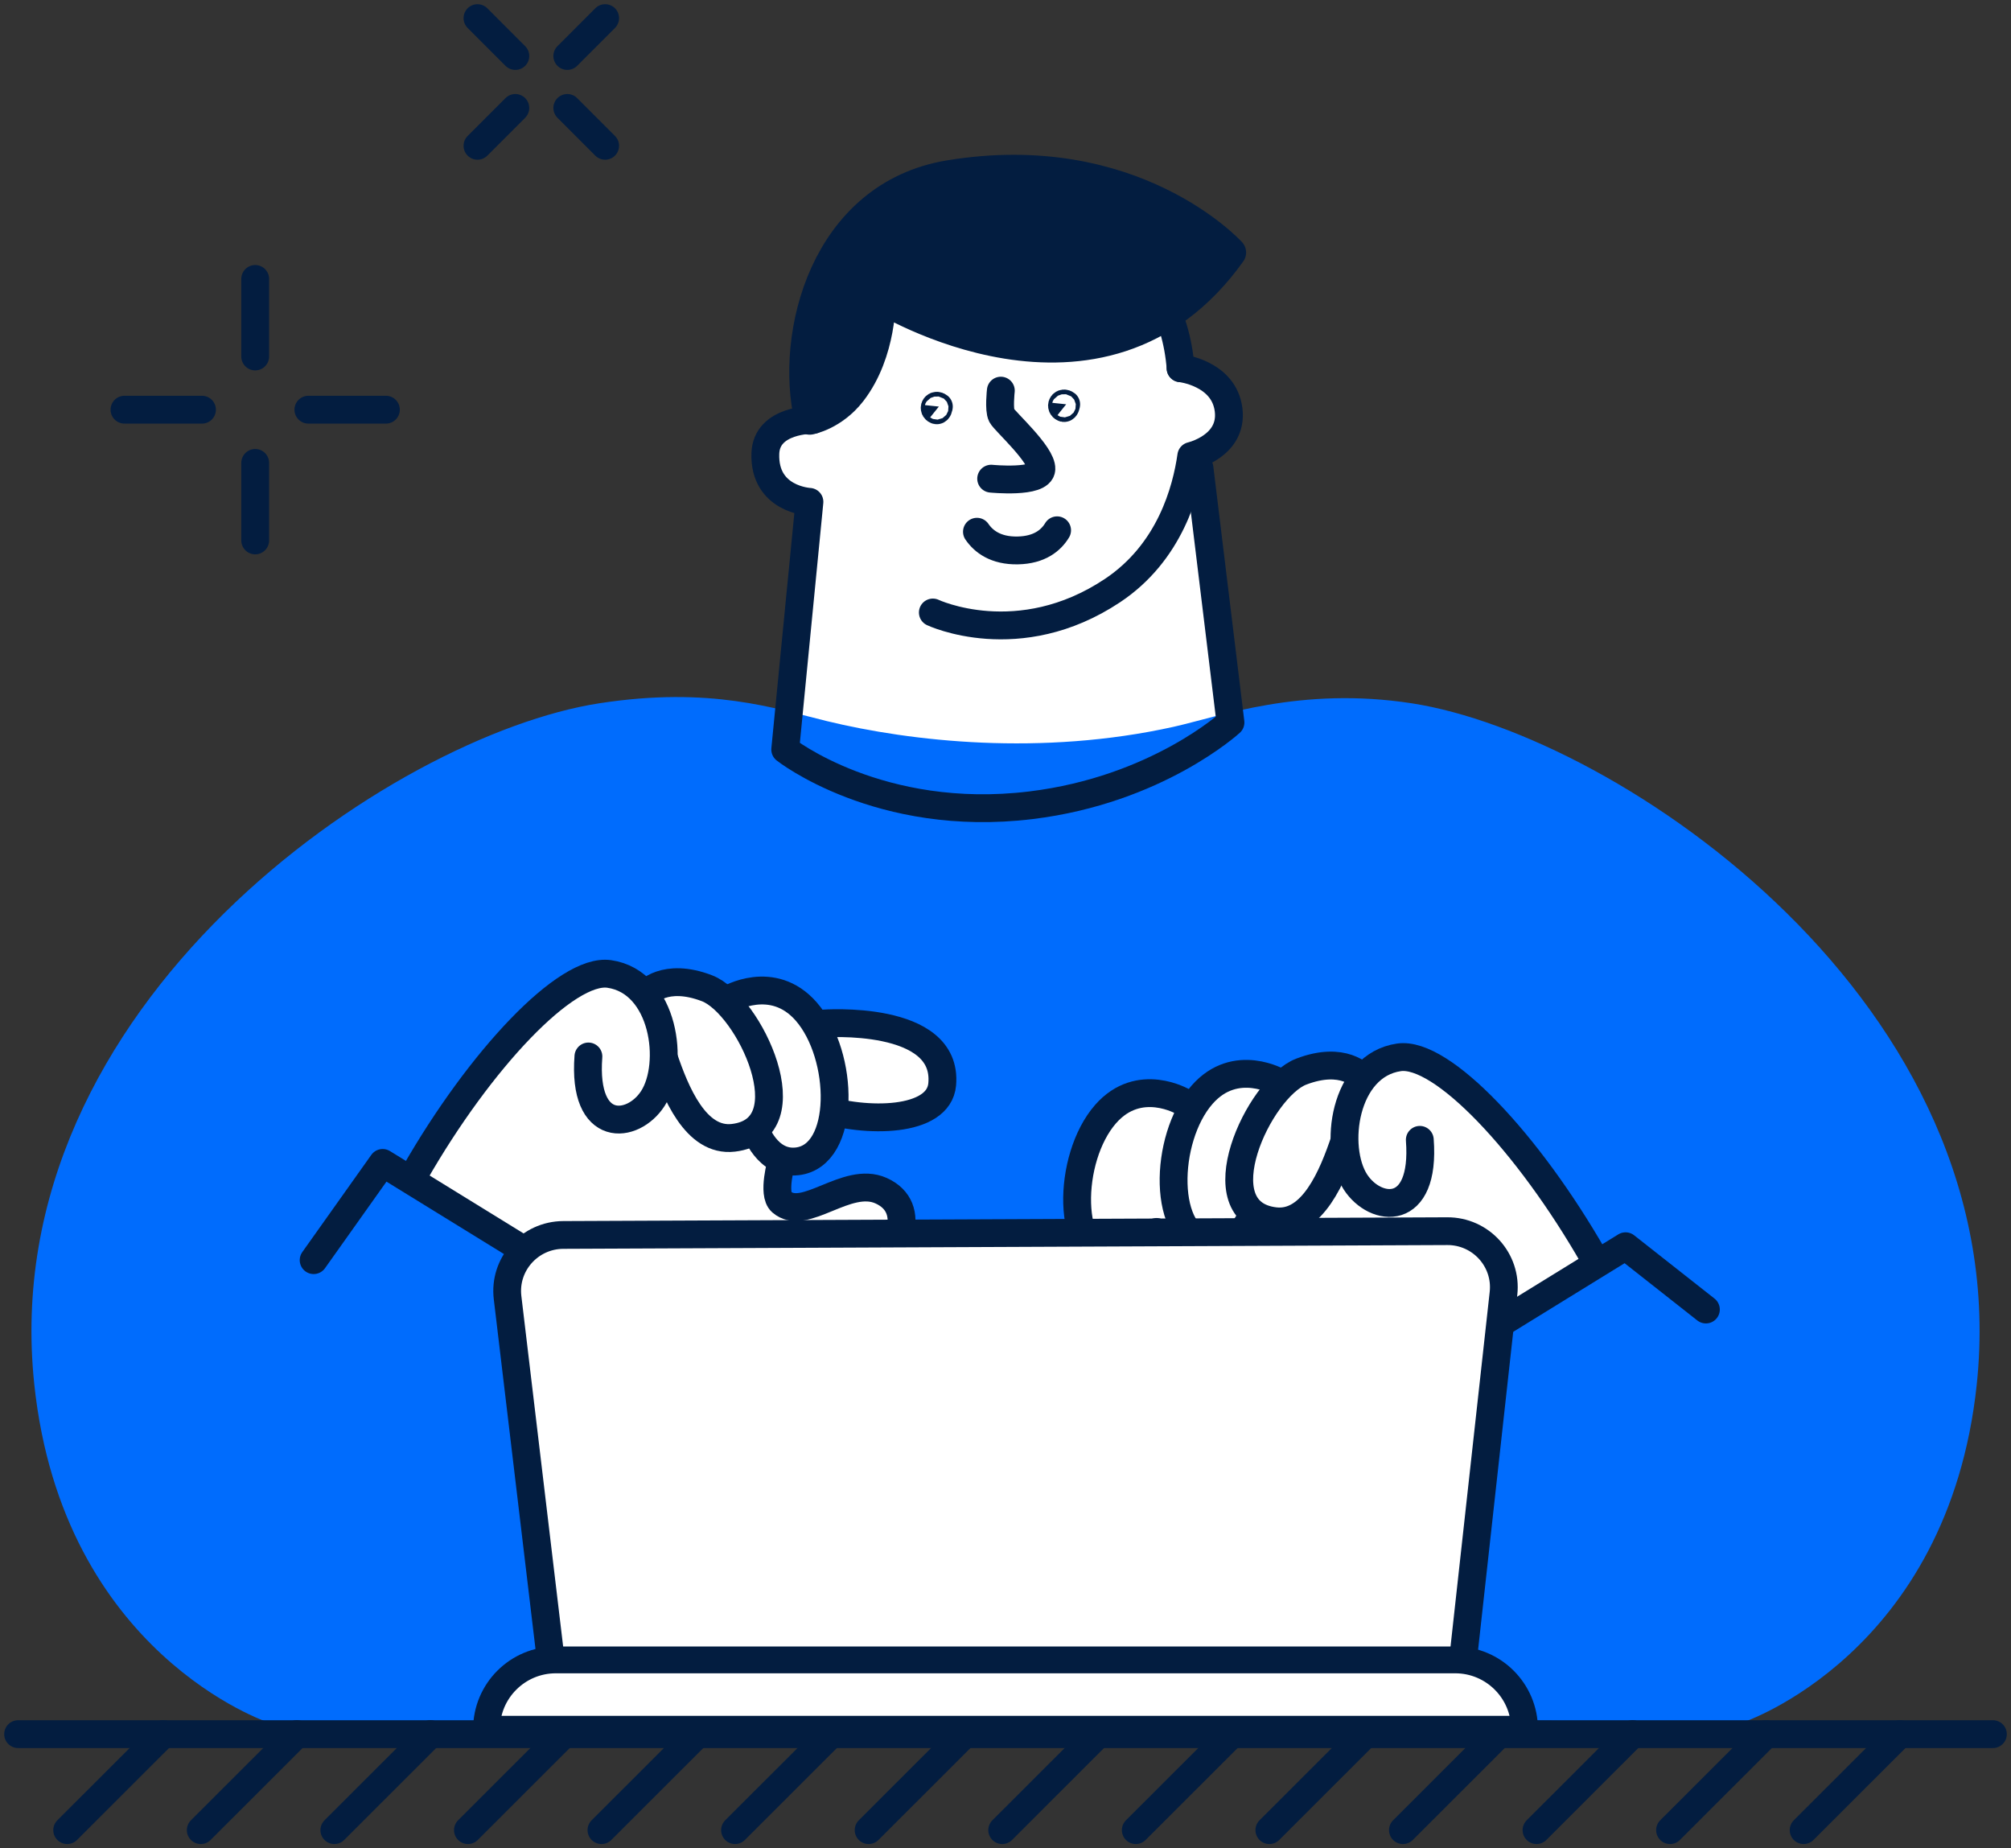<?xml version="1.0" encoding="UTF-8"?> <svg xmlns="http://www.w3.org/2000/svg" width="222" height="204" viewBox="0 0 222 204" fill="none"><rect x="0" y="0" width="222" height="204" fill="#333333" stroke="none"/> <path d="M135.06 44C135.208 46.904 132.995 47.743 133 53C133.011 64.34 135.06 81.625 135.06 81.625C135.06 81.625 126.928 84.176 112.542 84.896C95.239 85.768 85.488 82.673 85.488 82.673L90.212 56.036C90.212 56.036 85.072 55.417 85.615 50.214C86.019 46.336 91.273 46.412 91.273 46.412C91.273 46.412 90.351 28.01 110.13 25.938C123.076 24.587 128.5 29.5 131 39.997" fill="white"></path> <path d="M42.6 45.219H34.043" stroke="#031D40" stroke-width="3.073" stroke-miterlimit="10" stroke-linecap="round" stroke-linejoin="round"></path> <path d="M22.297 45.219H13.742" stroke="#031D40" stroke-width="3.073" stroke-miterlimit="10" stroke-linecap="round" stroke-linejoin="round"></path> <path d="M28.172 59.649V51.094" stroke="#031D40" stroke-width="3.073" stroke-miterlimit="10" stroke-linecap="round" stroke-linejoin="round"></path> <path d="M28.172 39.346V30.789" stroke="#031D40" stroke-width="3.073" stroke-miterlimit="10" stroke-linecap="round" stroke-linejoin="round"></path> <path d="M52.711 16.092L56.889 11.914" stroke="#031D40" stroke-width="3.073" stroke-miterlimit="10" stroke-linecap="round" stroke-linejoin="round"></path> <path d="M62.625 6.18L66.803 2" stroke="#031D40" stroke-width="3.073" stroke-miterlimit="10" stroke-linecap="round" stroke-linejoin="round"></path> <path d="M52.711 2L56.889 6.18" stroke="#031D40" stroke-width="3.073" stroke-miterlimit="10" stroke-linecap="round" stroke-linejoin="round"></path> <path d="M62.625 11.914L66.803 16.092" stroke="#031D40" stroke-width="3.073" stroke-miterlimit="10" stroke-linecap="round" stroke-linejoin="round"></path> <path d="M129.56 80.221C134.55 79.112 143.557 75.723 155.877 77.632C178.621 81.158 222.679 110.794 218.218 152.82C215.056 182.597 192.386 190.118 192.386 190.118L131.541 189.598H120.578L29.619 190.118C29.619 190.118 6.949 182.597 3.787 152.82C-0.673 110.792 43.384 81.156 66.129 77.63C78.446 75.721 85.635 78.221 91.29 79.594C100.564 81.844 114.946 83.468 129.56 80.221Z" fill="#006CFD"></path> <path d="M132.413 51.649C133.494 60.52 135.835 79.743 135.835 79.743C135.835 79.743 127.739 87.184 113.812 88.88C97.059 90.921 86.683 82.726 86.683 82.726L89.356 55.391C89.356 55.391 84.315 55.15 84.489 50.049C84.619 46.254 89.754 46.34 89.754 46.34C89.754 46.34 87.567 28.149 106.635 24.778C119.119 22.57 129.354 28.274 130.332 40.647" stroke="#031D40" stroke-width="3.073" stroke-miterlimit="10" stroke-linecap="round" stroke-linejoin="round"></path> <path d="M102.98 67.605C102.98 67.605 112.456 72.077 122.804 65.19C129.167 60.956 130.97 54.104 131.51 50.325C131.51 50.325 136.119 49.267 135.63 45.248C135.133 41.165 130.325 40.641 130.325 40.641" stroke="#031D40" stroke-width="3.073" stroke-miterlimit="10" stroke-linecap="round" stroke-linejoin="round"></path> <path d="M110.485 43.117C110.485 43.117 110.246 45.224 110.578 45.859C110.91 46.495 115.041 50.167 114.962 51.772C114.883 53.379 109.418 52.834 109.418 52.834" stroke="#031D40" stroke-width="3.073" stroke-miterlimit="10" stroke-linecap="round" stroke-linejoin="round"></path> <path d="M117.699 44.624C117.699 44.624 117.638 45.2 117.353 44.993C117.068 44.789 117.342 44.337 117.699 44.624Z" stroke="#031D40" stroke-width="3.073" stroke-miterlimit="10" stroke-linecap="round" stroke-linejoin="round"></path> <path d="M103.644 44.875C103.644 44.875 103.584 45.45 103.298 45.243C103.013 45.037 103.287 44.587 103.644 44.875Z" stroke="#031D40" stroke-width="3.073" stroke-miterlimit="10" stroke-linecap="round" stroke-linejoin="round"></path> <path d="M116.697 58.531C116.045 59.614 114.783 60.709 112.341 60.754C109.903 60.798 108.571 59.749 107.848 58.691" stroke="#031D40" stroke-width="3.073" stroke-miterlimit="10" stroke-linecap="round" stroke-linejoin="round"></path> <path d="M44.586 131.241L58.768 112.93L83.468 122.085L87.061 133.739L88.467 154.197L80.413 152.636L44.586 131.241Z" fill="white"></path> <path d="M34.625 139.088L42.243 128.359L82.911 153.417" fill="#006CFD"></path> <path d="M34.625 139.088L42.243 128.359L82.911 153.417" stroke="#031D40" stroke-width="3.073" stroke-miterlimit="10" stroke-linecap="round" stroke-linejoin="round"></path> <path d="M86.274 128.203C86.274 128.203 85.235 131.764 86.274 132.668C88.831 134.891 93.477 129.732 97.256 131.418C101.452 133.292 99.23 138.614 95.488 141.576L86.903 155.443" fill="white"></path> <path d="M86.274 128.203C86.274 128.203 85.235 131.764 86.274 132.668C88.831 134.891 93.477 129.732 97.256 131.418C101.452 133.292 99.23 138.614 95.488 141.576L86.903 155.443" stroke="#031D40" stroke-width="3.073" stroke-miterlimit="10" stroke-linecap="round" stroke-linejoin="round"></path> <path d="M90.855 112.977C90.855 112.977 104.715 111.929 104.012 119.688C103.629 123.924 95.591 123.97 90.477 122.314" fill="white"></path> <path d="M90.855 112.977C90.855 112.977 104.715 111.929 104.012 119.688C103.629 123.924 95.591 123.97 90.477 122.314" stroke="#031D40" stroke-width="3.073" stroke-miterlimit="10" stroke-linecap="round" stroke-linejoin="round"></path> <path d="M80.414 110.298C80.414 110.298 85.278 107.393 88.995 111.638C93.246 116.496 93.434 127.549 88.016 128.182C84.661 128.574 83.369 124.647 83.369 124.647" fill="white"></path> <path d="M80.414 110.298C80.414 110.298 85.278 107.393 88.995 111.638C93.246 116.496 93.434 127.549 88.016 128.182C84.661 128.574 83.369 124.647 83.369 124.647" stroke="#031D40" stroke-width="3.073" stroke-miterlimit="10" stroke-linecap="round" stroke-linejoin="round"></path> <path d="M71.367 109.652C71.367 109.652 73.362 107.283 78.046 109.079C82.729 110.874 89.15 124.616 80.964 125.585C76.805 126.08 74.559 120.561 73.251 116.666" fill="white"></path> <path d="M71.367 109.652C71.367 109.652 73.362 107.283 78.046 109.079C82.729 110.874 89.15 124.616 80.964 125.585C76.805 126.08 74.559 120.561 73.251 116.666" stroke="#031D40" stroke-width="3.073" stroke-miterlimit="10" stroke-linecap="round" stroke-linejoin="round"></path> <path d="M45.766 129.555C52.977 116.956 62.525 106.817 67.257 107.501C73.349 108.383 74.537 117.439 72.064 121.257C69.869 124.646 64.302 125.247 64.956 116.609" fill="white"></path> <path d="M45.766 129.555C52.977 116.956 62.525 106.817 67.257 107.501C73.349 108.383 74.537 117.439 72.064 121.257C69.869 124.646 64.302 125.247 64.956 116.609" stroke="#031D40" stroke-width="3.073" stroke-miterlimit="10" stroke-linecap="round" stroke-linejoin="round"></path> <path d="M135.414 137.406C135.414 137.406 136.453 140.967 135.414 141.872C132.857 144.094 128.211 138.935 124.432 140.621C120.236 142.496 122.458 147.817 126.2 150.779" fill="white"></path> <path d="M135.414 137.406C135.414 137.406 136.453 140.967 135.414 141.872C132.857 144.094 128.211 138.935 124.432 140.621C120.236 142.496 122.458 147.817 126.2 150.779" stroke="#031D40" stroke-width="3.073" stroke-miterlimit="10" stroke-linecap="round" stroke-linejoin="round"></path> <path d="M123.391 130.092L137.756 161.327L175.924 138.751L163.547 122.031L123.391 130.092Z" fill="white"></path> <path d="M130.63 121.626C130.63 121.626 125.766 118.721 122.049 122.966C117.797 127.824 117.61 138.877 123.028 139.51C126.383 139.902 127.675 135.975 127.675 135.975" fill="white"></path> <path d="M130.63 121.626C130.63 121.626 125.766 118.721 122.049 122.966C117.797 127.824 117.61 138.877 123.028 139.51C126.383 139.902 127.675 135.975 127.675 135.975" stroke="#031D40" stroke-width="3.073" stroke-miterlimit="10" stroke-linecap="round" stroke-linejoin="round"></path> <path d="M141.278 119.493C141.278 119.493 136.414 116.589 132.698 120.834C128.446 125.691 128.258 136.744 133.677 137.378C137.031 137.77 138.323 133.842 138.323 133.842" fill="white"></path> <path d="M141.278 119.493C141.278 119.493 136.414 116.589 132.698 120.834C128.446 125.691 128.258 136.744 133.677 137.378C137.031 137.77 138.323 133.842 138.323 133.842" stroke="#031D40" stroke-width="3.073" stroke-miterlimit="10" stroke-linecap="round" stroke-linejoin="round"></path> <path d="M150.326 118.855C150.326 118.855 148.331 116.486 143.647 118.282C138.964 120.077 132.543 133.819 140.729 134.789C144.888 135.283 147.134 129.764 148.442 125.869" fill="white"></path> <path d="M150.326 118.855C150.326 118.855 148.331 116.486 143.647 118.282C138.964 120.077 132.543 133.819 140.729 134.789C144.888 135.283 147.134 129.764 148.442 125.869" stroke="#031D40" stroke-width="3.073" stroke-miterlimit="10" stroke-linecap="round" stroke-linejoin="round"></path> <path d="M156.736 125.812C157.391 134.45 151.823 133.849 149.629 130.46C147.159 126.642 148.346 117.586 154.435 116.705C159.167 116.02 168.713 126.157 175.927 138.758" fill="white"></path> <path d="M156.736 125.812C157.391 134.45 151.823 133.849 149.629 130.46C147.159 126.642 148.346 117.586 154.435 116.705C159.167 116.02 168.713 126.157 175.927 138.758" stroke="#031D40" stroke-width="3.073" stroke-miterlimit="10" stroke-linecap="round" stroke-linejoin="round"></path> <path d="M188.318 144.537L179.45 137.555L138.781 162.612" fill="#006CFD"></path> <path d="M188.318 144.537L179.45 137.555L138.781 162.612" stroke="#031D40" stroke-width="3.073" stroke-miterlimit="10" stroke-linecap="round" stroke-linejoin="round"></path> <path d="M56.032 143.223L61.713 190.86H160.661L165.976 142.752C166.382 139.08 163.48 135.874 159.764 135.891L62.187 136.308C58.468 136.324 55.594 139.556 56.032 143.223Z" fill="white" stroke="#031D40" stroke-width="3.064" stroke-miterlimit="10" stroke-linecap="round" stroke-linejoin="round"></path> <path d="M89.385 46.299C89.385 46.299 91.971 45.84 93.978 43.244C97.365 38.86 97.198 32.866 97.198 32.866C97.198 32.866 121.517 48.025 135.883 27.872C135.883 27.872 125.129 16.009 104.79 19.363C91.118 21.618 87.174 36.921 89.385 46.299Z" fill="#031D40" stroke="#031D40" stroke-width="3.36" stroke-miterlimit="10" stroke-linecap="round" stroke-linejoin="round"></path> <path d="M18.021 191.406L7.418 202" stroke="#031D40" stroke-width="3.073" stroke-miterlimit="10" stroke-linecap="round" stroke-linejoin="round"></path> <path d="M32.767 191.406L22.164 202" stroke="#031D40" stroke-width="3.073" stroke-miterlimit="10" stroke-linecap="round" stroke-linejoin="round"></path> <path d="M47.513 191.406L36.91 202" stroke="#031D40" stroke-width="3.073" stroke-miterlimit="10" stroke-linecap="round" stroke-linejoin="round"></path> <path d="M220.001 191.406H2" stroke="#031D40" stroke-width="3.073" stroke-miterlimit="10" stroke-linecap="round" stroke-linejoin="round"></path> <path d="M62.257 191.406L51.656 202" stroke="#031D40" stroke-width="3.073" stroke-miterlimit="10" stroke-linecap="round" stroke-linejoin="round"></path> <path d="M77.002 191.406L66.398 202" stroke="#031D40" stroke-width="3.073" stroke-miterlimit="10" stroke-linecap="round" stroke-linejoin="round"></path> <path d="M91.748 191.406L81.144 202" stroke="#031D40" stroke-width="3.073" stroke-miterlimit="10" stroke-linecap="round" stroke-linejoin="round"></path> <path d="M106.494 191.406L95.891 202" stroke="#031D40" stroke-width="3.073" stroke-miterlimit="10" stroke-linecap="round" stroke-linejoin="round"></path> <path d="M121.238 191.406L110.637 202" stroke="#031D40" stroke-width="3.073" stroke-miterlimit="10" stroke-linecap="round" stroke-linejoin="round"></path> <path d="M135.986 191.406L125.383 202" stroke="#031D40" stroke-width="3.073" stroke-miterlimit="10" stroke-linecap="round" stroke-linejoin="round"></path> <path d="M150.732 191.406L140.129 202" stroke="#031D40" stroke-width="3.073" stroke-miterlimit="10" stroke-linecap="round" stroke-linejoin="round"></path> <path d="M165.478 191.406L154.875 202" stroke="#031D40" stroke-width="3.073" stroke-miterlimit="10" stroke-linecap="round" stroke-linejoin="round"></path> <path d="M180.222 191.406L169.621 202" stroke="#031D40" stroke-width="3.073" stroke-miterlimit="10" stroke-linecap="round" stroke-linejoin="round"></path> <path d="M194.967 191.406L184.363 202" stroke="#031D40" stroke-width="3.073" stroke-miterlimit="10" stroke-linecap="round" stroke-linejoin="round"></path> <path d="M209.713 191.406L199.109 202" stroke="#031D40" stroke-width="3.073" stroke-miterlimit="10" stroke-linecap="round" stroke-linejoin="round"></path> <path d="M168.299 190.866H53.707C53.707 186.637 57.133 183.211 61.362 183.211H160.644C164.87 183.211 168.299 186.637 168.299 190.866Z" fill="white" stroke="#031D40" stroke-width="2.96" stroke-miterlimit="10" stroke-linecap="round" stroke-linejoin="round"></path> </svg> 